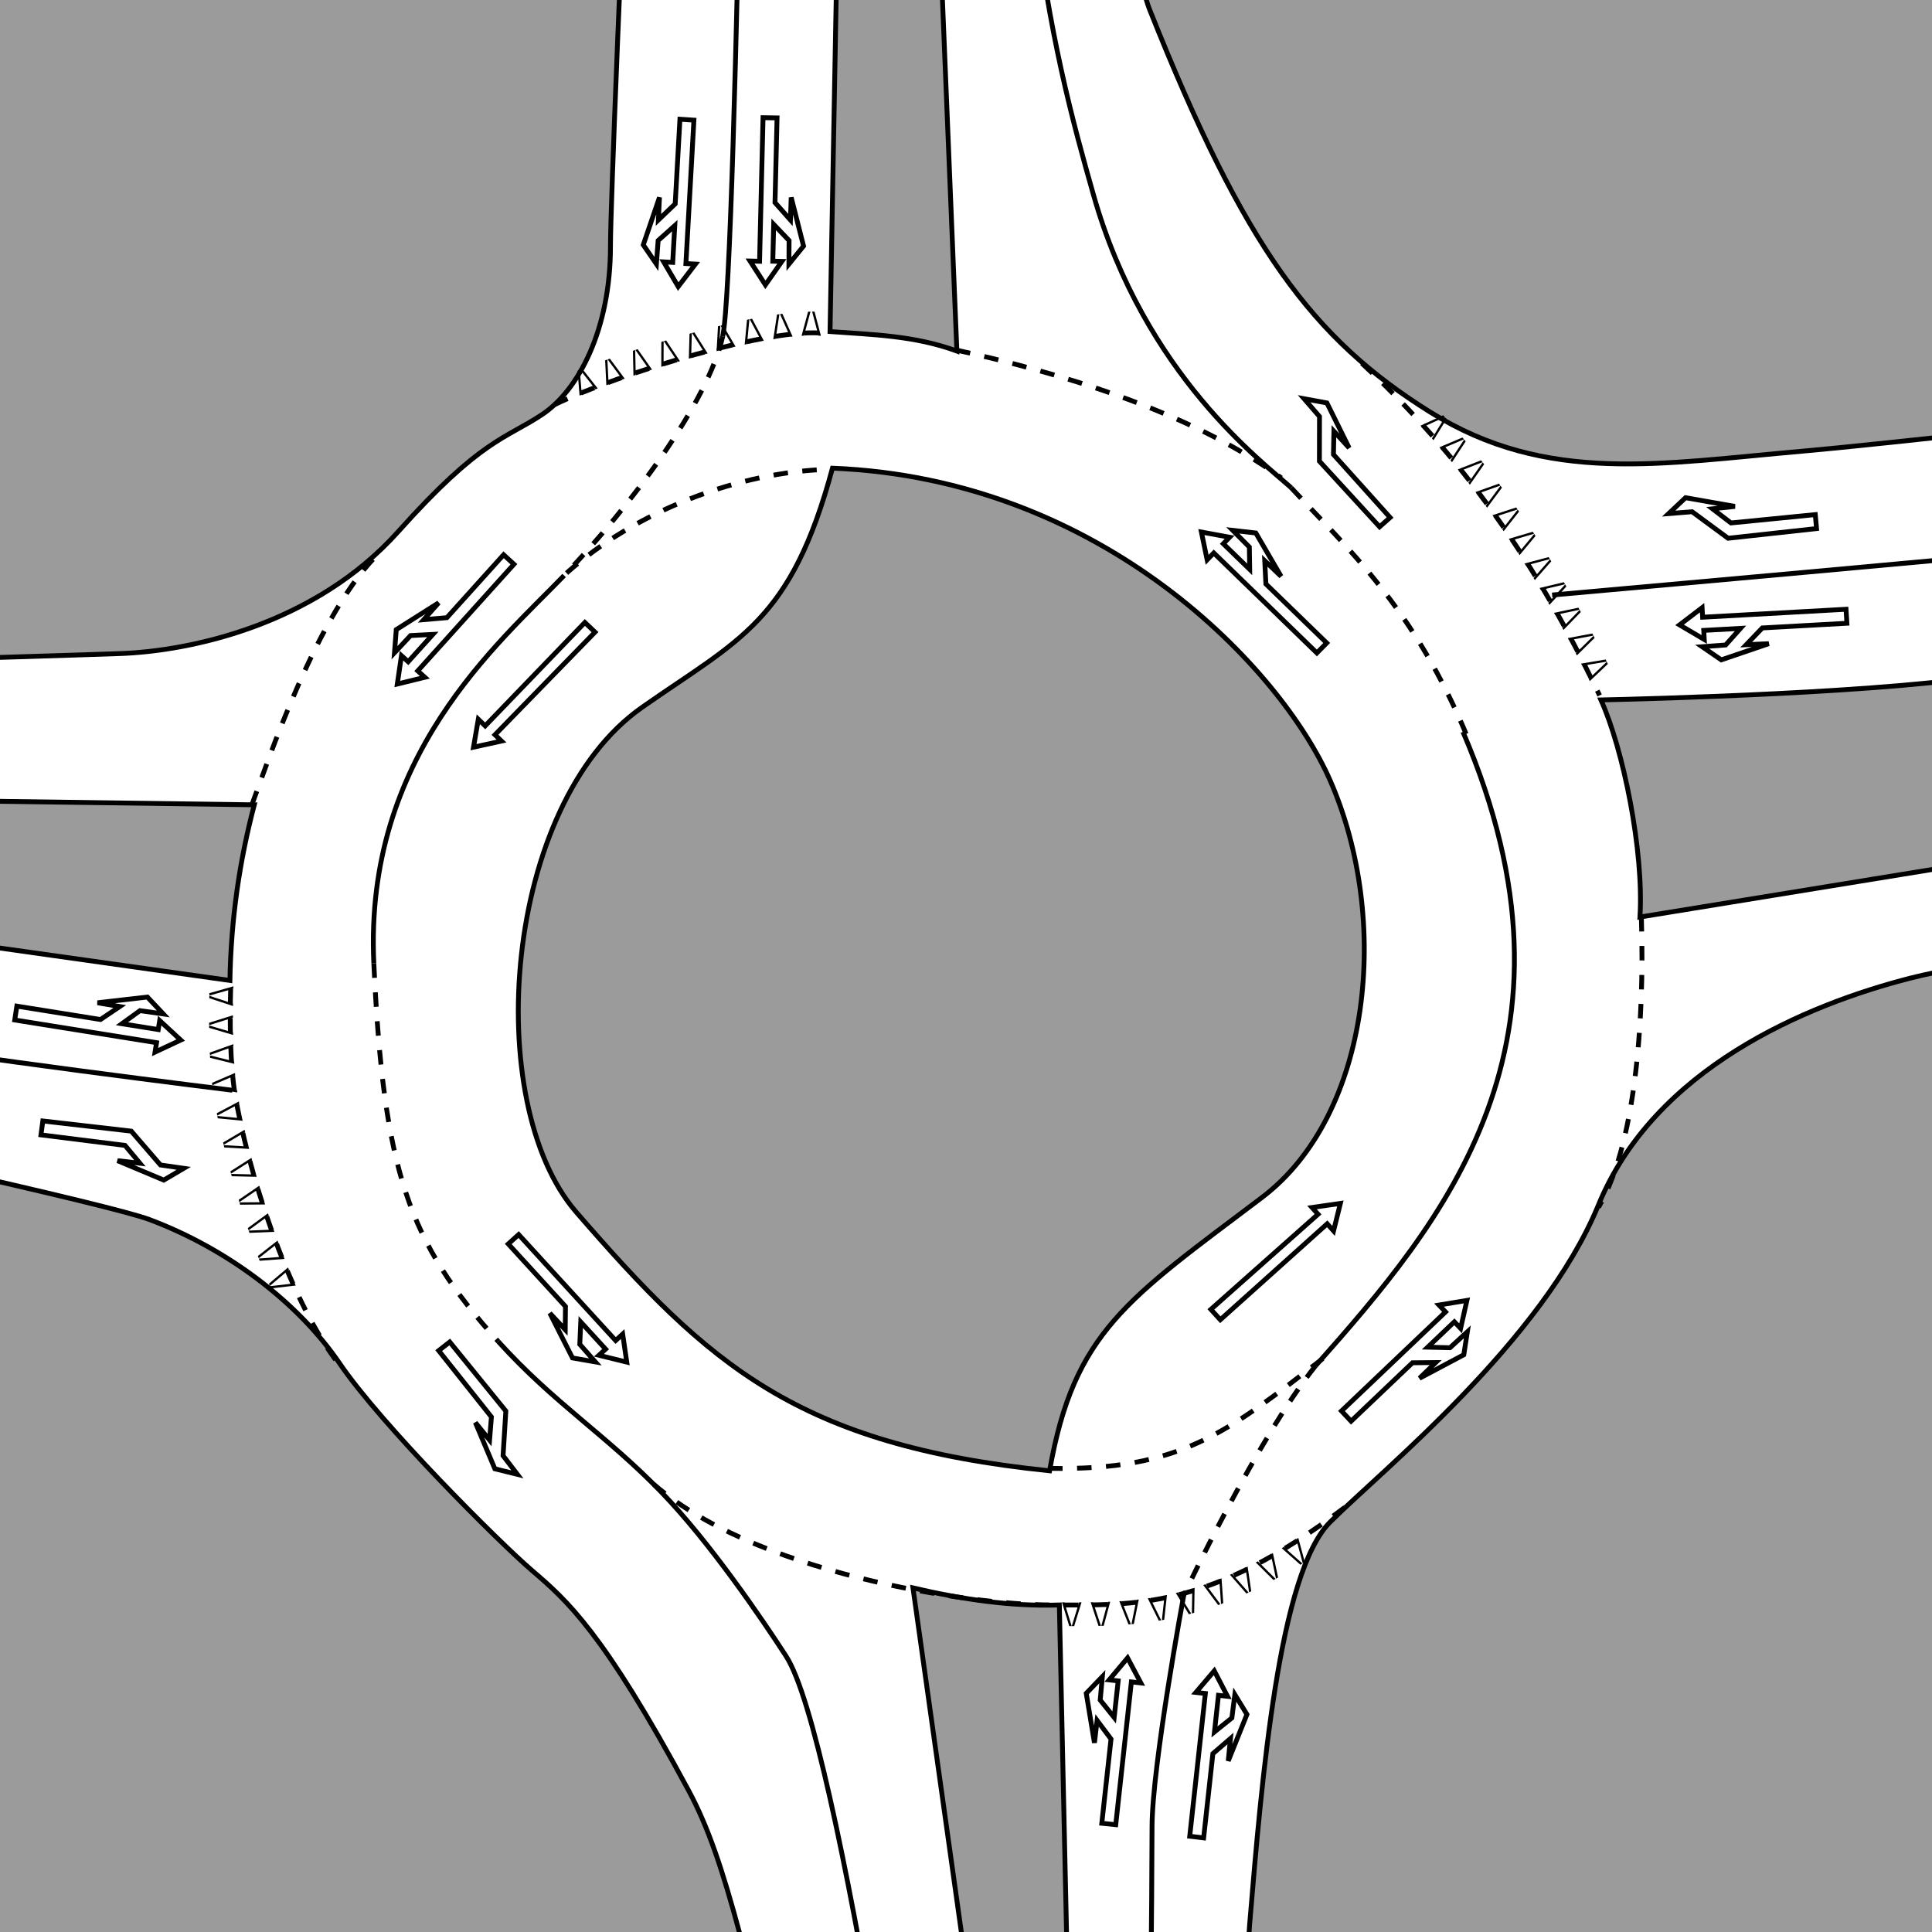 <?xml version="1.0" encoding="UTF-8" standalone="no"?>
<!-- Created with Inkscape (http://www.inkscape.org/) -->
<svg
   xmlns:dc="http://purl.org/dc/elements/1.1/"
   xmlns:cc="http://web.resource.org/cc/"
   xmlns:rdf="http://www.w3.org/1999/02/22-rdf-syntax-ns#"
   xmlns:svg="http://www.w3.org/2000/svg"
   xmlns="http://www.w3.org/2000/svg"
   xmlns:sodipodi="http://inkscape.sourceforge.net/DTD/sodipodi-0.dtd"
   xmlns:inkscape="http://www.inkscape.org/namespaces/inkscape"
   width="400"
   height="400"
   id="svg2"
   sodipodi:version="0.32"
   inkscape:version="0.43"
   version="1.0"
   sodipodi:docbase="/home/tijmen-gentoo/Images/Graphics Tijmen/SVG"
   sodipodi:docname="Turboroundabout.svg">
  <defs
     id="defs4" />
  <sodipodi:namedview
     id="base"
     pagecolor="#ffffff"
     bordercolor="#666666"
     borderopacity="1.0"
     inkscape:pageopacity="0.0"
     inkscape:pageshadow="2"
     inkscape:zoom="1.4"
     inkscape:cx="75.713645"
     inkscape:cy="193.24904"
     inkscape:document-units="px"
     inkscape:current-layer="layer1"
     inkscape:window-width="1273"
     inkscape:window-height="947"
     inkscape:window-x="0"
     inkscape:window-y="0" />
  <g
     inkscape:label="Layer 1"
     inkscape:groupmode="layer"
     id="layer1">
    <path
       style="fill:#000000;fill-opacity:0.392;fill-rule:evenodd;stroke:#000000;stroke-width:1px;stroke-linecap:butt;stroke-linejoin:miter;stroke-opacity:1"
       d="M -116.045,137.84 C -82.205,138.85 10.224,135.82 24.871,135.314 C 39.519,134.809 65.277,129.254 82.45,110.061 C 99.623,90.868 104.673,90.868 112.249,85.817 C 119.826,80.766 126.392,68.139 126.392,50.967 C 126.392,33.794 135.815,-174.079 135.815,-174.079"
       id="path1317"
       sodipodi:nodetypes="cssssc" />
    <path
       style="fill:#000000;fill-opacity:0.392;fill-rule:evenodd;stroke:#000000;stroke-width:1px;stroke-linecap:butt;stroke-linejoin:miter;stroke-opacity:1"
       d="M -94.832,164.609 L 52.65,166.629 C 49.567,178.284 47.826,190.387 47.6,202.995 L -99.377,182.287"
       id="path1319"
       sodipodi:nodetypes="cccc" />
    <path
       style="fill:#000000;fill-opacity:0.392;fill-rule:evenodd;stroke:#000000;stroke-width:1px;stroke-linecap:butt;stroke-linejoin:miter;stroke-opacity:1"
       d="M -207.438,199.785 C -207.438,199.785 14.77,246.431 30.932,252.492 C 47.095,258.553 61.742,269.665 70.328,282.292 C 78.914,294.919 103.158,319.162 110.229,325.223 C 117.3,331.284 124.876,337.85 142.554,370.68 C 150.909,386.197 154.245,406.434 167.16,453.828 C 170.922,467.632 194.572,506.277 196.555,519.212 C 201.893,554.036 212.326,625.633 212.326,625.633"
       id="path1321"
       sodipodi:nodetypes="cssssssc" />
    <path
       style="fill:#000000;fill-opacity:0.392;fill-rule:evenodd;stroke:#000000;stroke-width:1px;stroke-linecap:butt;stroke-linejoin:miter;stroke-opacity:1"
       d="M 260.395,579.346 C 260.395,579.346 256.196,428.764 258.722,398.459 C 261.247,368.155 264.783,325.728 275.389,315.122 C 285.996,304.515 319.331,277.746 330.947,249.462 C 342.564,221.177 373.879,208.045 395.597,202.49 C 417.316,196.934 604.699,165.114 604.699,165.114"
       id="path1323"
       sodipodi:nodetypes="cssssc" />
    <path
       style="fill:#000000;fill-opacity:0.392;fill-rule:evenodd;stroke:#000000;stroke-width:1px;stroke-linecap:butt;stroke-linejoin:miter;stroke-opacity:1"
       d="M 600.658,68.139 C 600.658,68.139 402.668,90.868 373.374,93.393 C 344.079,95.918 320.341,100.464 296.097,85.312 C 271.854,70.16 257.711,51.472 238.013,1.974 C 234.222,-7.553 230.961,-43.122 224.323,-66.556 C 217.586,-90.34 207.492,-102.064 206.486,-121.738 C 203.412,-181.854 204.173,-218.744 204.173,-218.744"
       id="path1325"
       sodipodi:nodetypes="csssssc" />
    <path
       style="fill:#000000;fill-opacity:0.392;fill-rule:evenodd;stroke:#000000;stroke-width:1px;stroke-linecap:butt;stroke-linejoin:miter;stroke-opacity:1"
       d="M 217.305,304.515 C 222.356,275.726 233.359,269.017 261.247,247.946 C 283.975,230.774 288.016,190.368 275.389,161.578 C 265.25,138.461 228.393,99.17 172.354,96.929 C 163.767,128.748 153.161,132.284 132.958,146.426 C 104.136,166.602 99.623,228.248 119.321,250.977 C 146.712,282.583 165.031,299.153 217.305,304.515 z "
       id="path1327"
       sodipodi:nodetypes="csscssc" />
    <path
       style="fill:none;fill-opacity:0.75;fill-rule:evenodd;stroke:#000000;stroke-width:1;stroke-linecap:butt;stroke-linejoin:miter;stroke-miterlimit:4;stroke-dasharray:3,3;stroke-dashoffset:0;stroke-opacity:1"
       d="M 149.625,69.655 C 146.595,83.292 130.432,105.01 116.795,119.152 M 77.399,199.459 C 79.42,242.391 84.47,257.038 103.158,277.746"
       id="path1329"
       sodipodi:nodetypes="cscs" />
    <path
       style="fill:#000000;fill-opacity:0.392;fill-rule:evenodd;stroke:#000000;stroke-width:1px;stroke-linecap:butt;stroke-linejoin:miter;stroke-opacity:1"
       d="M 219.326,544.426 L 189.021,328.759 C 199.123,331.11 209.224,332.627 219.326,332.294 L 223.871,539.375"
       id="path1331"
       sodipodi:nodetypes="cccc" />
    <path
       style="fill:#000000;fill-opacity:0.392;fill-rule:evenodd;stroke:#000000;stroke-width:1px;stroke-linecap:butt;stroke-linejoin:miter;stroke-opacity:1"
       d="M 174.879,-95 L 171.848,68.644 C 180.603,69.293 189.358,69.462 198.112,72.685 L 190.536,-111.668"
       id="path1333"
       sodipodi:nodetypes="cccc" />
    <path
       style="fill:none;fill-opacity:0.75;fill-rule:evenodd;stroke:#000000;stroke-width:1;stroke-linecap:butt;stroke-linejoin:miter;stroke-miterlimit:4;stroke-dasharray:3,3;stroke-dashoffset:0;stroke-opacity:1"
       d="M 267.308,100.969 C 278.935,113.52 292.786,125.805 303.959,152.95 M 272.359,282.797 C 260.237,297.949 245.085,330.274 245.085,330.274"
       id="path1335"
       sodipodi:nodetypes="cscs" />
    <path
       style="fill:#000000;fill-opacity:0.392;fill-rule:evenodd;stroke:#000000;stroke-width:1px;stroke-linecap:butt;stroke-linejoin:miter;stroke-opacity:1"
       d="M 597.123,147.941 L 339.534,189.863 C 340.382,176.184 336.027,154.985 331.453,144.911 C 339.361,144.755 393.577,143.396 414.285,139.355 C 434.993,135.314 576.415,114.606 576.415,114.606"
       id="path1337"
       sodipodi:nodetypes="cccsc" />
    <path
       style="fill:none;fill-opacity:0.75;fill-rule:evenodd;stroke:#000000;stroke-width:1px;stroke-linecap:butt;stroke-linejoin:miter;stroke-opacity:1"
       d="M 578.435,92.888 C 578.435,92.888 432.468,113.091 399.638,116.122 C 366.808,119.152 321.351,123.193 321.351,123.193"
       id="path1339" />
    <path
       style="fill:none;fill-opacity:0.75;fill-rule:evenodd;stroke:#000000;stroke-width:1px;stroke-linecap:butt;stroke-linejoin:miter;stroke-opacity:1"
       d="M 48.105,225.723 C 48.105,225.723 -9.474,218.652 -31.697,214.611 C -53.921,210.571 -125.641,197.439 -125.641,197.439"
       id="path1341" />
    <path
       style="fill:none;fill-opacity:0.75;fill-rule:evenodd;stroke:#000000;stroke-width:1;stroke-linecap:butt;stroke-linejoin:miter;stroke-miterlimit:4;stroke-dasharray:3,3;stroke-dashoffset:0;stroke-opacity:1"
       d="M 273.874,281.281 C 254.176,296.434 244.579,304.515 217.305,304.01"
       id="path1343" />
    <path
       style="fill:none;fill-opacity:0.75;fill-rule:evenodd;stroke:#000000;stroke-width:1;stroke-linecap:butt;stroke-linejoin:miter;stroke-opacity:1;stroke-miterlimit:4;stroke-dasharray:3,3;stroke-dashoffset:0"
       d="M 117.3,118.647 C 131.442,106.02 152.717,97.546 172.354,97.138"
       id="path1345"
       sodipodi:nodetypes="cc" />
    <path
       style="fill:none;fill-opacity:0.75;fill-rule:evenodd;stroke:#000000;stroke-width:1;stroke-linecap:butt;stroke-linejoin:miter;stroke-miterlimit:4;stroke-dasharray:3,3;stroke-dashoffset:0;stroke-opacity:1"
       d="M 69.466,281.516 C 59.364,267.879 51.135,241.886 48.61,226.228 C 47.693,220.545 47.509,212.201 47.79,203.49"
       id="path1347" />
    <path
       style="fill:none;fill-opacity:0.75;fill-rule:evenodd;stroke:#000000;stroke-width:1;stroke-linecap:butt;stroke-linejoin:miter;stroke-miterlimit:4;stroke-dasharray:3,3;stroke-dashoffset:0;stroke-opacity:1"
       d="M 197.935,72.467 C 218.813,77.032 246.51,85.179 265.288,98.949"
       id="path5818" />
    <path
       style="fill:none;fill-opacity:0.75;fill-rule:evenodd;stroke:#000000;stroke-width:1;stroke-linecap:butt;stroke-linejoin:miter;stroke-miterlimit:4;stroke-dasharray:3,3;stroke-dashoffset:0;stroke-opacity:1;font-family:Sans;font-weight:normal;font-style:normal;font-stretch:normal;font-variant:normal;font-size:6;text-anchor:start;text-align:start;writing-mode:lr;line-height:100%"
       d="M 114.775,83.797 C 128.412,77.231 160.232,67.548 170.838,69.063"
       id="path5816" />
    <path
       style="fill:none;fill-opacity:0.75;fill-rule:evenodd;stroke:#000000;stroke-width:1;stroke-linecap:butt;stroke-linejoin:miter;stroke-miterlimit:4;stroke-dasharray:3,3;stroke-dashoffset:0;stroke-opacity:1"
       d="M 52.145,166.629 C 55.176,158.548 65.782,126.223 78.914,114.101"
       id="path5814" />
    <path
       style="fill:none;fill-opacity:0.75;fill-rule:evenodd;stroke:#000000;stroke-width:1;stroke-linecap:butt;stroke-linejoin:miter;stroke-miterlimit:4;stroke-dasharray:3,3;stroke-dashoffset:0;stroke-opacity:1"
       d="M 281.955,75.21 C 309.734,100.969 323.606,128.33 331.182,143.987"
       id="path1349" />
    <path
       style="fill:none;fill-opacity:0.75;fill-rule:evenodd;stroke:#000000;stroke-width:1;stroke-linecap:butt;stroke-linejoin:miter;stroke-miterlimit:4;stroke-dasharray:3,3;stroke-dashoffset:0;stroke-opacity:1"
       d="M 278.42,312.091 C 250.394,333.347 234.983,332.294 217.81,332.294 C 200.638,332.294 155.686,325.728 134.473,306.535"
       id="path5824" />
    <path
       style="fill:none;fill-opacity:0.75;fill-rule:evenodd;stroke:#000000;stroke-width:1;stroke-linecap:butt;stroke-linejoin:miter;stroke-miterlimit:4;stroke-dasharray:3,3;stroke-dashoffset:0;stroke-opacity:1"
       d="M 339.827,189.852 C 340.549,212.574 338.34,237.455 330.947,249.967"
       id="path5822" />
    <path
       sodipodi:nodetypes="cc"
       id="path4843"
       d="M 213.864,-21.212 C 208.959,-63.886 206.699,-117.224 206.699,-117.224"
       style="fill:none;fill-opacity:0.75;fill-rule:evenodd;stroke:#000000;stroke-width:1;stroke-linecap:butt;stroke-linejoin:miter;stroke-miterlimit:4;stroke-dasharray:3,3;stroke-dashoffset:0;stroke-opacity:1" />
    <path
       sodipodi:nodetypes="cc"
       id="path4845"
       d="M 182.107,425.88 C 189.512,469.203 196.597,518.667 196.597,518.667"
       style="fill:none;fill-opacity:0.75;fill-rule:evenodd;stroke:#000000;stroke-width:1;stroke-linecap:butt;stroke-linejoin:miter;stroke-miterlimit:4;stroke-dasharray:3,3;stroke-dashoffset:0;stroke-opacity:1" />
    <path
       style="fill:none;fill-opacity:0.75;fill-rule:evenodd;stroke:#000000;stroke-width:1px;stroke-linecap:butt;stroke-linejoin:miter;stroke-opacity:1"
       d="M 250.697,271.095 L 272.89,251.396 L 271.636,249.998 L 277.51,249.151 L 276.1,254.845 L 274.782,253.377 L 252.652,273.239 L 250.697,271.095 z "
       id="path4855"
       sodipodi:nodetypes="cccccccc" />
    <path
       sodipodi:nodetypes="ccccccccccccccc"
       id="path4857"
       d="M 279.727,294.243 L 292.433,282.15 L 297.245,282.104 L 293.894,285.352 L 303.065,280.487 L 303.798,275.74 L 300.209,279.033 L 295.591,278.919 L 301.109,273.667 L 302.404,275.027 L 303.71,269.237 L 297.923,270.196 L 299.283,271.625 L 277.743,292.126 L 279.727,294.243 z "
       style="fill:none;fill-opacity:0.75;fill-rule:evenodd;stroke:#000000;stroke-width:1px;stroke-linecap:butt;stroke-linejoin:miter;stroke-opacity:1" />
    <path
       sodipodi:nodetypes="ccccccccccccccc"
       id="path4859"
       d="M 274.681,133.12 L 262.09,120.908 L 261.852,116.101 L 265.232,119.32 L 260.004,110.35 L 255.232,109.807 L 258.666,113.262 L 258.736,117.881 L 253.268,112.577 L 254.575,111.229 L 248.737,110.155 L 249.926,115.9 L 251.3,114.484 L 272.645,135.187 L 274.681,133.12 z "
       style="fill:none;fill-opacity:0.75;fill-rule:evenodd;stroke:#000000;stroke-width:1px;stroke-linecap:butt;stroke-linejoin:miter;stroke-opacity:1" />
    <path
       style="fill:none;fill-opacity:0.75;fill-rule:evenodd;stroke:#000000;stroke-width:1px;stroke-linecap:butt;stroke-linejoin:miter;stroke-opacity:1"
       d="M 287.803,107.147 L 276.08,94.1 L 276.172,89.288 L 279.323,92.731 L 274.722,83.424 L 269.999,82.555 L 273.188,86.238 L 273.171,95.491 L 285.63,109.07 L 287.803,107.147 z "
       id="path4863"
       sodipodi:nodetypes="cccccccccc" />
    <path
       style="fill:none;fill-opacity:0.75;fill-rule:evenodd;stroke:#000000;stroke-width:1px;stroke-linecap:butt;stroke-linejoin:miter;stroke-opacity:1"
       d="M 123.191,130.875 L 102.48,152.126 L 103.831,153.429 L 98.033,154.699 L 99.029,148.918 L 100.449,150.287 L 121.087,128.878 L 123.191,130.875 z "
       id="path4865"
       sodipodi:nodetypes="cccccccc" />
    <path
       sodipodi:nodetypes="ccccccccccccccc"
       id="path4867"
       d="M 104.263,114.859 L 92.517,127.886 L 87.722,128.298 L 90.816,124.804 L 82.042,130.355 L 81.673,135.143 L 85.001,131.586 L 89.614,131.348 L 84.512,137.005 L 83.118,135.748 L 82.257,141.621 L 87.955,140.224 L 86.489,138.903 L 106.403,116.819 L 104.263,114.859 z "
       style="fill:none;fill-opacity:0.75;fill-rule:evenodd;stroke:#000000;stroke-width:1px;stroke-linecap:butt;stroke-linejoin:miter;stroke-opacity:1" />
    <path
       style="fill:none;fill-opacity:0.75;fill-rule:evenodd;stroke:#000000;stroke-width:1px;stroke-linecap:butt;stroke-linejoin:miter;stroke-opacity:1"
       d="M 90.826,279.63 L 101.742,293.36 L 101.36,298.157 L 98.422,294.531 L 102.454,304.098 L 107.116,305.25 L 104.155,301.382 L 104.729,292.146 L 93.111,277.842 L 90.826,279.63 z "
       id="path4869"
       sodipodi:nodetypes="cccccccccc" />
    <path
       sodipodi:nodetypes="ccccccccccccccc"
       id="path4871"
       d="M 105.228,257.547 L 117.072,270.485 L 117.025,275.297 L 113.842,271.884 L 118.529,281.148 L 123.26,281.972 L 120.038,278.32 L 120.241,273.705 L 125.386,279.324 L 124.001,280.592 L 129.764,282.011 L 128.918,276.205 L 127.463,277.538 L 107.383,255.605 L 105.228,257.547 z "
       style="fill:none;fill-opacity:0.75;fill-rule:evenodd;stroke:#000000;stroke-width:1px;stroke-linecap:butt;stroke-linejoin:miter;stroke-opacity:1" />
    <path
       style="fill:none;fill-opacity:0.75;fill-rule:evenodd;stroke:#000000;stroke-width:1px;stroke-linecap:butt;stroke-linejoin:miter;stroke-opacity:1"
       d="M 427.164,184.829 L 456.176,178.596 L 455.771,176.763 L 461.303,178.915 L 457.274,183.179 L 456.849,181.252 L 427.811,187.658 L 427.164,184.829 z "
       id="path4875"
       sodipodi:nodetypes="cccccccc" />
    <path
       style="fill:none;fill-opacity:0.75;fill-rule:evenodd;stroke:#000000;stroke-width:1px;stroke-linecap:butt;stroke-linejoin:miter;stroke-opacity:1"
       d="M 375.836,106.545 L 358.38,108.271 L 354.557,105.348 L 359.197,104.847 L 348.972,103.045 L 345.476,106.338 L 350.331,105.948 L 357.78,111.439 L 376.098,109.435 L 375.836,106.545 z "
       id="path4877"
       sodipodi:nodetypes="cccccccccc" />
    <path
       sodipodi:nodetypes="ccccccccccccccc"
       id="path4879"
       d="M 382.383,129.038 L 364.869,130.009 L 361.539,133.483 L 366.201,133.268 L 356.373,136.615 L 352.414,133.898 L 357.272,133.539 L 360.352,130.097 L 352.745,130.519 L 352.849,132.393 L 347.736,129.379 L 352.4,125.819 L 352.509,127.789 L 382.199,126.142 L 382.383,129.038 z "
       style="fill:none;fill-opacity:0.75;fill-rule:evenodd;stroke:#000000;stroke-width:1px;stroke-linecap:butt;stroke-linejoin:miter;stroke-opacity:1" />
    <path
       style="fill:none;fill-opacity:0.75;fill-rule:evenodd;stroke:#000000;stroke-width:1px;stroke-linecap:butt;stroke-linejoin:miter;stroke-opacity:1"
       d="M 8.483,234.963 L 25.887,237.147 L 28.968,240.844 L 24.332,240.305 L 33.904,244.326 L 38.042,241.89 L 33.221,241.195 L 27.174,234.19 L 8.867,232.087 L 8.483,234.963 z "
       id="path4881"
       sodipodi:nodetypes="cccccccccc" />
    <path
       sodipodi:nodetypes="ccccccccccccccc"
       id="path4885"
       d="M 3.488,208.307 L 20.808,211.079 L 24.8,208.391 L 20.199,207.612 L 30.513,206.428 L 33.805,209.925 L 28.982,209.243 L 25.241,211.953 L 32.763,213.156 L 33.06,211.303 L 37.416,215.334 L 32.103,217.822 L 32.415,215.874 L 3.052,211.176 L 3.488,208.307 z "
       style="fill:none;fill-opacity:0.75;fill-rule:evenodd;stroke:#000000;stroke-width:1px;stroke-linecap:butt;stroke-linejoin:miter;stroke-opacity:1" />
    <path
       sodipodi:nodetypes="ccccccccccccccc"
       id="path4889"
       d="M 160.88,24.412 L 160.456,41.947 L 163.654,45.543 L 163.81,40.879 L 166.365,50.941 L 163.341,54.672 L 163.37,49.801 L 160.184,46.457 L 159.999,54.073 L 161.876,54.119 L 158.464,58.976 L 155.287,54.044 L 157.259,54.092 L 157.979,24.364 L 160.88,24.412 z "
       style="fill:none;fill-opacity:0.75;fill-rule:evenodd;stroke:#000000;stroke-width:1px;stroke-linecap:butt;stroke-linejoin:miter;stroke-opacity:1" />
    <path
       sodipodi:nodetypes="ccccccccccccccc"
       id="path4891"
       d="M 140.771,24.69 L 139.793,42.204 L 136.317,45.533 L 136.535,40.87 L 133.184,50.697 L 135.9,54.657 L 136.26,49.8 L 139.704,46.721 L 139.279,54.327 L 137.405,54.222 L 140.417,59.337 L 143.978,54.675 L 142.009,54.565 L 143.666,24.875 L 140.771,24.69 z "
       style="fill:none;fill-opacity:0.75;fill-rule:evenodd;stroke:#000000;stroke-width:1px;stroke-linecap:butt;stroke-linejoin:miter;stroke-opacity:1" />
    <path
       sodipodi:nodetypes="ccccccccccccccc"
       id="path4893"
       d="M 228.116,377.488 L 230.025,360.052 L 227.143,356.198 L 226.593,360.833 L 224.899,350.589 L 228.228,347.128 L 227.787,351.979 L 230.678,355.582 L 231.507,348.008 L 229.641,347.804 L 233.452,343.254 L 236.2,348.437 L 234.239,348.222 L 231.003,377.782 L 228.116,377.488 z "
       style="fill:none;fill-opacity:0.75;fill-rule:evenodd;stroke:#000000;stroke-width:1px;stroke-linecap:butt;stroke-linejoin:miter;stroke-opacity:1" />
    <path
       sodipodi:nodetypes="ccccccccccccccc"
       id="path4895"
       d="M 249.202,380.513 L 251.111,363.076 L 254.759,359.937 L 254.293,364.581 L 258.163,354.947 L 255.662,350.847 L 255.043,355.679 L 251.441,358.57 L 252.27,350.997 L 254.136,351.202 L 251.4,345.934 L 247.596,350.4 L 249.557,350.615 L 246.321,380.174 L 249.202,380.513 z "
       style="fill:none;fill-opacity:0.75;fill-rule:evenodd;stroke:#000000;stroke-width:1px;stroke-linecap:butt;stroke-linejoin:miter;stroke-opacity:1" />
    <path
       sodipodi:nodetypes="cccccccc"
       id="path4897"
       d="M -1.983,152.223 L -31.648,151.505 L -31.684,153.382 L -36.559,149.997 L -31.645,146.793 L -31.682,148.765 L -1.951,149.322 L -1.983,152.223 z "
       style="fill:none;fill-opacity:0.75;fill-rule:evenodd;stroke:#000000;stroke-width:1px;stroke-linecap:butt;stroke-linejoin:miter;stroke-opacity:1" />
    <path
       sodipodi:nodetypes="cccccccc"
       id="path4899"
       d="M 201.866,-7.065 L 202.029,-36.739 L 200.152,-36.739 L 203.445,-41.677 L 206.741,-36.824 L 204.768,-36.824 L 204.768,-7.088 L 201.866,-7.065 z "
       style="fill:none;fill-opacity:0.75;fill-rule:evenodd;stroke:#000000;stroke-width:1px;stroke-linecap:butt;stroke-linejoin:miter;stroke-opacity:1" />
    <path
       sodipodi:nodetypes="cccccccc"
       id="path4901"
       d="M 191.408,412.36 L 197.283,441.447 L 199.121,441.065 L 196.902,446.57 L 192.687,442.488 L 194.619,442.087 L 188.571,412.973 L 191.408,412.36 z "
       style="fill:none;fill-opacity:0.75;fill-rule:evenodd;stroke:#000000;stroke-width:1px;stroke-linecap:butt;stroke-linejoin:miter;stroke-opacity:1" />
    <path
       style="fill:none;fill-opacity:0.75;fill-rule:evenodd;stroke:#000000;stroke-width:1px;stroke-linecap:butt;stroke-linejoin:miter;stroke-opacity:1"
       d="M 169.042,415.708 L 172.235,432.955 L 176.105,435.816 L 175.297,431.219 L 179.869,440.541 L 177.677,444.814 L 176.703,440.041 L 169.358,434.412 L 166.193,416.258 L 169.042,415.708 z "
       id="path4903"
       sodipodi:nodetypes="cccccccccc" />
    <path
       style="fill:none;fill-opacity:0.75;fill-rule:evenodd;stroke:#000000;stroke-width:1px;stroke-linecap:butt;stroke-linejoin:miter;stroke-opacity:1"
       d="M 224.676,-10.907 L 224.676,-28.447 L 221.392,-31.965 L 221.349,-27.298 L 218.551,-37.296 L 221.483,-41.099 L 221.573,-36.228 L 227.77,-29.356 L 227.578,-10.929 L 224.676,-10.907 z "
       id="path4905"
       sodipodi:nodetypes="cccccccccc" />
    <path
       style="fill:none;fill-opacity:0.75;fill-rule:evenodd;stroke:#000000;stroke-width:1;stroke-linecap:butt;stroke-linejoin:miter;stroke-miterlimit:4;stroke-dasharray:none;stroke-dashoffset:0;stroke-opacity:1"
       d="M 238.013,440.38 C 238.013,440.38 238.519,390.047 238.519,378.256 C 238.519,365.629 245.085,330.274 245.085,330.274 M 272.359,282.797 C 298.766,253.002 330.489,215.81 302.887,151.521 M 267.308,100.969 C 261.752,95.918 237.003,77.736 226.397,40.36 C 222.151,25.4 217.138,7.27 213.864,-21.212"
       id="path4907"
       sodipodi:nodetypes="csccscss" />
    <path
       style="fill:none;fill-opacity:0.75;fill-rule:evenodd;stroke:#000000;stroke-width:1px;stroke-linecap:butt;stroke-linejoin:miter;stroke-opacity:1"
       d="M 155.181,-147.528 C 155.181,-147.528 152.656,56.017 149.625,69.655 M 116.795,119.152 C 103.158,133.294 75.379,156.528 77.399,199.459 M 103.158,277.746 C 114.662,290.493 125.676,297.239 137.02,309.022 C 146.933,319.318 157.575,334.893 162.757,342.901 C 168.124,351.195 175.19,385.408 182.107,425.88"
       id="path5782"
       sodipodi:nodetypes="cscscsss" />
    <path
       style="font-size:6px;font-style:normal;font-variant:normal;font-weight:normal;font-stretch:normal;text-indent:0;text-align:start;text-decoration:none;line-height:100%;letter-spacing:normal;word-spacing:normal;text-transform:none;direction:ltr;block-progression:tb;writing-mode:lr-tb;text-anchor:start;color:#000000;fill:#000000;fill-opacity:1;fill-rule:nonzero;stroke:none;stroke-width:1px;stroke-linecap:butt;stroke-linejoin:miter;marker:none;marker-start:none;marker-mid:none;marker-end:none;stroke-miterlimit:4;stroke-dashoffset:0;stroke-opacity:1;visibility:visible;display:inline;overflow:visible;font-family:Sans"
       d="M 56.102,266.75 L 55.902,266.29 L 61.029,265.697 L 61.229,266.157 L 56.102,266.75 M 55.681,265.765 L 59.63,262.419 L 59.824,262.881 L 55.875,266.227 L 55.681,265.765 M 53.767,261.032 L 53.585,260.565 L 58.731,260.178 L 58.913,260.645 L 53.767,261.032 M 53.387,260.04 L 57.459,256.847 L 57.635,257.316 L 53.564,260.509 L 53.387,260.04 M 51.649,255.253 L 51.483,254.78 L 56.64,254.573 L 56.806,255.046 L 51.649,255.253 M 51.305,254.253 L 55.481,251.199 L 55.641,251.674 L 51.465,254.728 L 51.305,254.253 M 49.725,249.417 L 49.574,248.939 L 54.735,248.899 L 54.886,249.377 L 49.725,249.417 M 49.413,248.409 L 53.683,245.49 L 53.829,245.969 L 49.559,248.888 L 49.413,248.409 M 47.986,243.526 L 47.85,243.043 L 53.009,243.167 L 53.145,243.65 L 47.986,243.526 M 47.704,242.503 L 52.065,239.723 L 52.195,240.207 L 47.835,242.987 L 47.704,242.503 M 46.435,237.572 L 46.316,237.085 L 51.468,237.384 L 51.587,237.871 L 46.435,237.572 M 46.188,236.537 L 50.642,233.912 L 50.755,234.401 L 46.301,237.025 L 46.188,236.537 M 45.097,231.539 L 44.996,231.048 L 50.133,231.552 L 50.233,232.043 L 45.097,231.539 M 44.889,230.477 L 49.452,228.05 L 49.544,228.543 L 44.981,230.97 L 44.889,230.477 M 44.039,225.334 L 43.971,224.837 L 49.063,225.681 L 49.131,226.178 L 44.039,225.334 M 43.904,224.187 L 48.652,222.15 L 48.703,222.649 L 43.955,224.686 L 43.904,224.187 M 43.496,219.01 L 43.467,218.509 L 48.478,219.752 L 48.507,220.253 L 43.496,219.01 M 43.443,217.925 L 48.307,216.189 L 48.328,216.69 L 43.463,218.426 L 43.443,217.925 M 43.306,212.81 L 43.299,212.308 L 48.25,213.772 L 48.257,214.274 L 43.306,212.81 M 43.297,211.751 L 48.224,210.203 L 48.225,210.704 L 43.299,212.252 L 43.297,211.751 M 43.333,206.668 L 43.341,206.166 L 48.246,207.782 L 48.238,208.284 L 43.333,206.668 M 43.355,205.619 L 48.323,204.211 L 48.31,204.712 L 43.342,206.12 L 43.355,205.619"
       id="text5807"
       sodipodi:nodetypes="cccccccccccccccccccccccccccccccccccccccccccccccccccccccccccccccccccccccccccccccccccccccccccccccccccccccccccccc" />
    <path
       style="font-size:6px;font-style:normal;font-variant:normal;font-weight:normal;font-stretch:normal;text-indent:0;text-align:start;text-decoration:none;line-height:100%;letter-spacing:normal;word-spacing:normal;text-transform:none;direction:ltr;block-progression:tb;writing-mode:lr-tb;text-anchor:start;color:#000000;fill:#000000;fill-opacity:1;fill-rule:nonzero;stroke:none;stroke-width:1px;stroke-linecap:butt;stroke-linejoin:miter;stroke-miterlimit:4;stroke-dashoffset:0;stroke-opacity:1;marker:none;marker-start:none;marker-mid:none;marker-end:none;visibility:visible;display:inline;overflow:visible;font-family:Sans"
       d="M 119.573,76.763 L 120.035,76.577 L 120.457,81.721 L 119.995,81.906 L 119.573,76.763 M 120.558,76.375 L 123.756,80.425 L 123.292,80.605 L 120.093,76.555 L 120.558,76.375 M 125.286,74.605 L 125.754,74.436 L 126.004,79.59 L 125.536,79.76 L 125.286,74.605 M 126.27,74.254 L 129.344,78.399 L 128.874,78.564 L 125.8,74.419 L 126.27,74.254 M 131.038,72.622 L 131.51,72.464 L 131.622,77.624 L 131.15,77.781 L 131.038,72.622 M 132.025,72.297 L 134.993,76.519 L 134.519,76.672 L 131.552,72.451 L 132.025,72.297 M 136.923,70.785 L 137.399,70.639 L 137.385,75.8 L 136.909,75.946 L 136.923,70.785 M 137.917,70.485 L 140.781,74.778 L 140.304,74.92 L 137.44,70.627 L 137.917,70.485 M 142.758,69.092 L 143.237,68.958 L 143.093,74.117 L 142.613,74.251 L 142.758,69.092 M 143.763,68.817 L 146.514,73.183 L 146.033,73.313 L 143.282,68.946 L 143.763,68.817 M 148.653,67.554 L 149.136,67.434 L 148.842,72.586 L 148.359,72.706 L 148.653,67.554 M 149.676,67.307 L 152.288,71.757 L 151.804,71.871 L 149.191,67.421 L 149.676,67.307 M 154.663,66.205 L 155.151,66.104 L 154.664,71.242 L 154.176,71.343 L 154.663,66.205 M 155.715,65.995 L 158.138,70.551 L 157.649,70.645 L 155.226,66.088 L 155.715,65.995 M 160.873,65.126 L 161.366,65.052 L 160.589,70.154 L 160.097,70.228 L 160.873,65.126 M 161.99,64.973 L 164.096,69.685 L 163.601,69.744 L 161.496,65.033 L 161.99,64.973 M 167.303,64.536 L 167.801,64.518 L 166.455,69.5 L 165.957,69.518 L 167.303,64.536 M 168.641,64.53 L 169.959,69.519 L 169.462,69.499 L 168.144,64.509 L 168.641,64.53"
       id="text5828"
       sodipodi:nodetypes="cccccccccccccccccccccccccccccccccccccccccccccccccccccccccccccccccccccccccccccccccccccccccc" />
    <path
       style="font-size:6px;font-style:normal;font-variant:normal;font-weight:normal;font-stretch:normal;text-indent:0;text-align:start;text-decoration:none;line-height:100%;letter-spacing:normal;word-spacing:normal;text-transform:none;direction:ltr;block-progression:tb;writing-mode:lr-tb;text-anchor:start;color:#000000;fill:#000000;fill-opacity:1;fill-rule:nonzero;stroke:none;stroke-width:1px;stroke-linecap:butt;stroke-linejoin:miter;stroke-miterlimit:4;stroke-dashoffset:0;stroke-opacity:1;marker:none;marker-start:none;marker-mid:none;marker-end:none;visibility:visible;display:inline;overflow:visible;font-family:Sans"
       d="M 298.8,85.97 L 299.132,86.341 L 294.442,88.493 L 294.11,88.122 L 298.8,85.97 M 299.494,86.753 L 296.791,91.149 L 296.463,90.775 L 299.166,86.379 L 299.494,86.753 M 302.784,90.58 L 303.105,90.96 L 298.354,92.974 L 298.033,92.594 L 302.784,90.58 M 303.454,91.382 L 300.624,95.697 L 300.307,95.313 L 303.137,90.998 L 303.454,91.382 M 306.632,95.303 L 306.942,95.692 L 302.134,97.568 L 301.824,97.178 L 306.632,95.303 M 307.277,96.122 L 304.324,100.354 L 304.018,99.962 L 306.971,95.73 L 307.277,96.122 M 310.341,100.133 L 310.64,100.532 L 305.78,102.268 L 305.481,101.87 L 310.341,100.133 M 310.962,100.97 L 307.889,105.116 L 307.594,104.715 L 310.667,100.569 L 310.962,100.97 M 313.91,105.065 L 314.197,105.472 L 309.29,107.071 L 309.003,106.664 L 313.91,105.065 M 314.508,105.92 L 311.319,109.978 L 311.036,109.569 L 314.224,105.511 L 314.508,105.92 M 317.338,110.093 L 317.614,110.508 L 312.664,111.97 L 312.389,111.555 L 317.338,110.093 M 317.912,110.965 L 314.613,114.934 L 314.341,114.516 L 317.64,110.548 L 317.912,110.965 M 320.627,115.339 L 320.891,115.761 L 315.904,117.088 L 315.64,116.666 L 320.627,115.339 M 321.175,116.222 L 317.771,120.101 L 317.51,119.677 L 320.914,115.798 L 321.175,116.222 M 323.775,120.539 L 324.028,120.967 L 319.008,122.164 L 318.755,121.735 L 323.775,120.539 M 324.3,121.435 L 320.796,125.225 L 320.547,124.794 L 324.05,121.004 L 324.3,121.435 M 326.787,125.813 L 327.03,126.248 L 321.981,127.319 L 321.739,126.884 L 326.787,125.813 M 327.288,126.72 L 323.694,130.423 L 323.454,129.986 L 327.049,126.283 L 327.288,126.72 M 329.671,131.157 L 329.904,131.597 L 324.832,132.551 L 324.599,132.11 L 329.671,131.157 M 330.15,132.072 L 326.474,135.694 L 326.245,135.252 L 329.921,131.63 L 330.15,132.072 M 332.431,136.543 L 332.654,136.988 L 327.564,137.84 L 327.341,137.395 L 332.431,136.543 M 332.889,137.463 L 329.147,141.017 L 328.926,140.57 L 332.668,137.017 L 332.889,137.463"
       id="text5832"
       sodipodi:nodetypes="cccccccccccccccccccccccccccccccccccccccccccccccccccccccccccccccccccccccccccccccccccccccccccccccccccccccccccccc" />
    <path
       style="font-size:6px;font-style:normal;font-variant:normal;font-weight:normal;font-stretch:normal;text-indent:0;text-align:start;text-decoration:none;line-height:100%;letter-spacing:normal;word-spacing:normal;text-transform:none;direction:ltr;block-progression:tb;writing-mode:lr-tb;text-anchor:start;color:#000000;fill:#000000;fill-opacity:1;fill-rule:nonzero;stroke:none;stroke-width:1px;stroke-linecap:butt;stroke-linejoin:miter;stroke-miterlimit:4;stroke-dashoffset:0;stroke-opacity:1;marker:none;marker-start:none;marker-mid:none;marker-end:none;visibility:visible;display:inline;overflow:visible;font-family:Sans"
       d="M 270.143,323.399 L 269.721,323.664 L 268.381,318.681 L 268.802,318.415 L 270.143,323.399 M 269.23,323.964 L 265.37,320.539 L 265.795,320.28 L 269.656,323.705 L 269.23,323.964 M 264.616,326.605 L 264.181,326.848 L 263.108,321.8 L 263.542,321.558 L 264.616,326.605 M 263.657,327.129 L 259.997,323.491 L 260.436,323.257 L 264.097,326.895 L 263.657,327.129 M 259.058,329.45 L 258.609,329.664 L 257.86,324.558 L 258.31,324.344 L 259.058,329.45 M 258.051,329.916 L 254.647,326.037 L 255.101,325.834 L 258.506,329.712 L 258.051,329.916 M 253.263,331.914 L 252.799,332.094 L 252.44,326.946 L 252.904,326.766 L 253.263,331.914 M 252.207,332.306 L 249.123,328.168 L 249.593,328.002 L 252.676,332.14 L 252.207,332.306 M 247.241,333.907 L 246.763,334.045 L 246.853,328.885 L 247.331,328.747 L 247.241,333.907 M 246.143,334.207 L 243.443,329.809 L 243.925,329.685 L 246.625,334.083 L 246.143,334.207 M 241.04,335.349 L 240.551,335.443 L 241.118,330.314 L 241.607,330.22 L 241.04,335.349 M 239.919,335.546 L 237.636,330.918 L 238.128,330.839 L 240.411,335.468 L 239.919,335.546 M 234.756,336.221 L 234.26,336.272 L 235.272,331.212 L 235.767,331.161 L 234.756,336.221 M 233.645,336.321 L 231.749,331.521 L 232.245,331.483 L 234.142,336.282 L 233.645,336.321 M 228.51,336.604 L 228.013,336.621 L 229.361,331.64 L 229.859,331.622 L 228.51,336.604 M 227.439,336.632 L 225.82,331.732 L 226.318,331.722 L 227.937,336.622 L 227.439,336.632 M 222.395,336.677 L 221.897,336.677 L 223.417,331.746 L 223.915,331.745 L 222.395,336.677 M 221.381,336.675 L 219.869,331.741 L 220.367,331.742 L 221.879,336.676 L 221.381,336.675"
       id="text5836"
       sodipodi:nodetypes="cccccccccccccccccccccccccccccccccccccccccccccccccccccccccccccccccccccccccccccccccccccccccc" />
  </g>
</svg>
